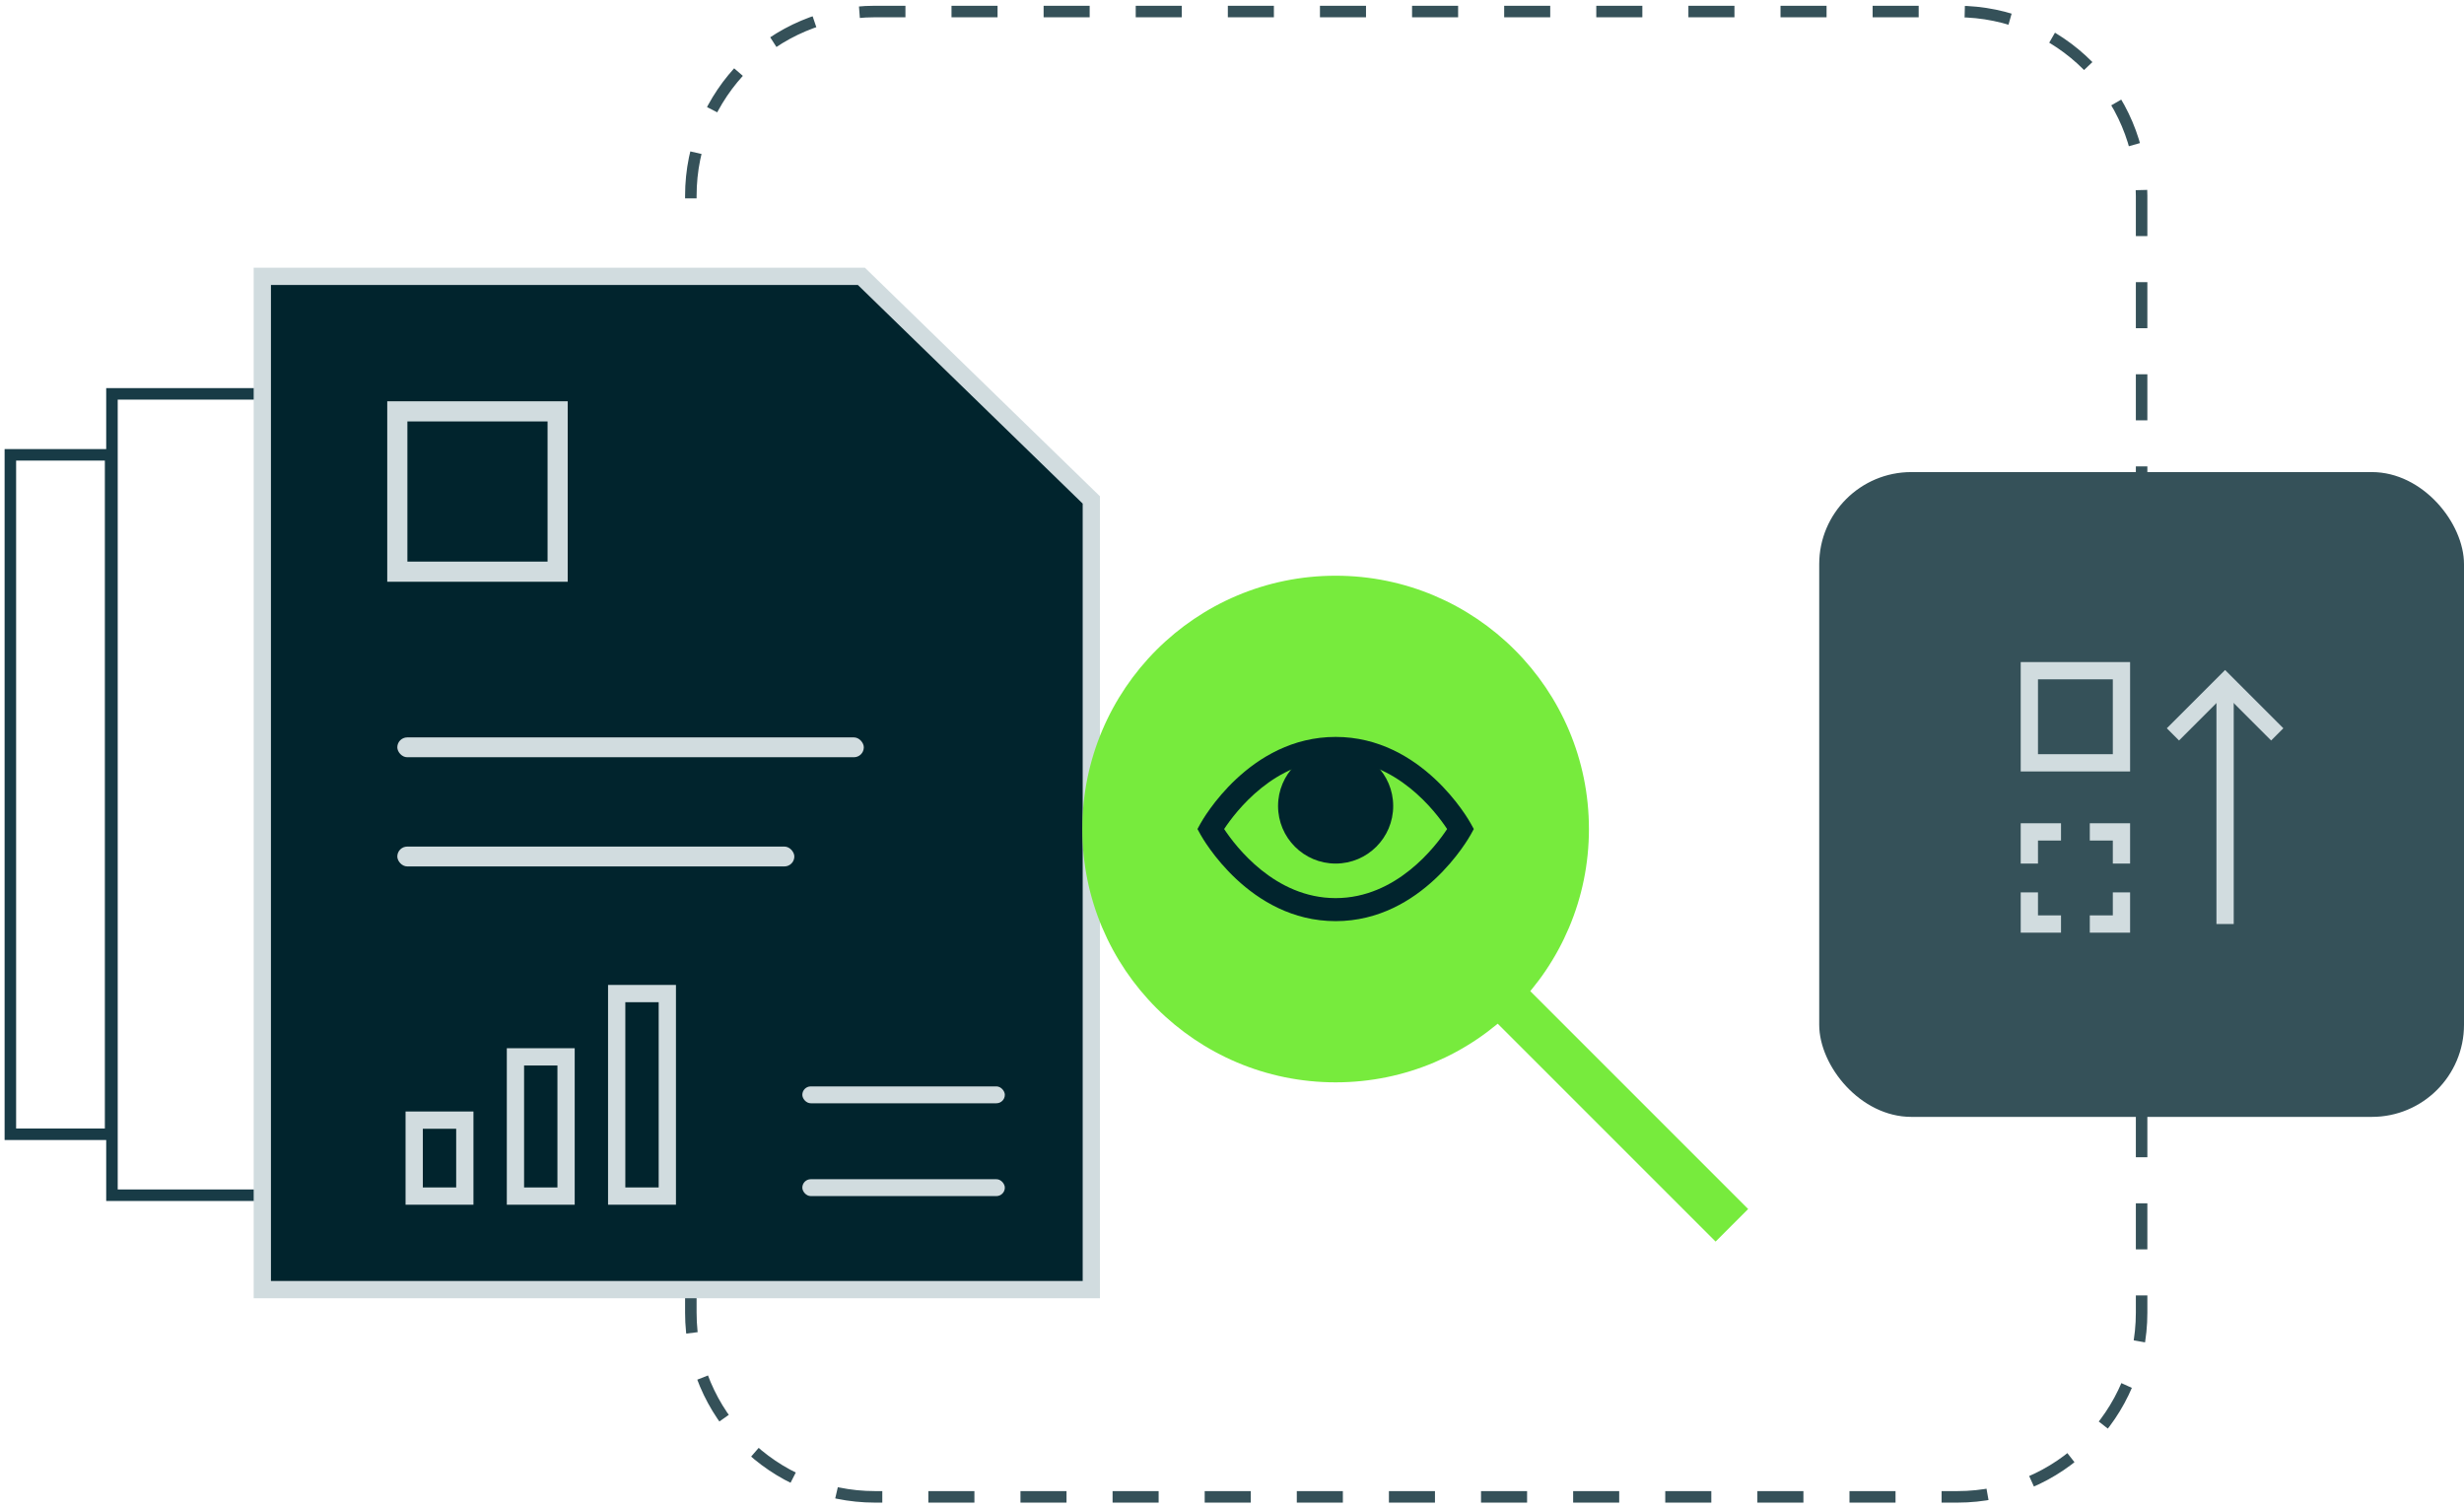 <svg width="214" height="131" viewBox="0 0 214 131" fill="none" xmlns="http://www.w3.org/2000/svg">
<rect x="0.9" y="39.502" width="8.707" height="59.007" stroke="#183B46"/>
<rect x="9.724" y="34.207" width="24.591" height="69.596" stroke="#183B46"/>
<rect x="158" y="41" width="56" height="56" rx="8" fill="#355159"/>
<g clip-path="url(#clip0_291_5804)">
<path d="M193.25 80.25V59.25" stroke="#D1DCDF" stroke-width="1.5" stroke-miterlimit="10"/>
<path d="M184.25 58.25H176.25V66.25H184.25V58.25Z" stroke="#D1DCDF" stroke-width="1.5" stroke-miterlimit="10" stroke-linecap="square"/>
<path d="M189.25 63.25L193.25 59.25L197.25 63.25" stroke="#D1DCDF" stroke-width="1.5" stroke-miterlimit="10" stroke-linecap="square"/>
<path d="M178.25 80.25H176.25V78.25" stroke="#D1DCDF" stroke-width="1.5" stroke-miterlimit="10" stroke-linecap="square"/>
<path d="M182.25 72.25H184.25V74.25" stroke="#D1DCDF" stroke-width="1.5" stroke-miterlimit="10" stroke-linecap="square"/>
<path d="M184.25 78.25V80.25H182.25" stroke="#D1DCDF" stroke-width="1.5" stroke-miterlimit="10" stroke-linecap="square"/>
<path d="M176.25 74.25V72.25H178.25" stroke="#D1DCDF" stroke-width="1.5" stroke-miterlimit="10" stroke-linecap="square"/>
</g>
<path d="M60 17.226V17C60 8.163 67.163 1 76 1H170C178.837 1 186 8.163 186 17V114C186 122.837 178.837 130 170 130H76C67.163 130 60 122.837 60 114V106.213" stroke="#355159" stroke-dasharray="4 4"/>
<path d="M74.812 24V43.786H94.599L74.812 24Z" fill="#D1DCDF"/>
<path d="M74.812 24V43.786H94.599" stroke="#D1DCDF" stroke-width="1.5" stroke-miterlimit="10"/>
<path d="M74.812 24H22.782V112H94.782V43.42L74.812 24Z" fill="#01242D" stroke="#D1DCDF" stroke-width="1.5" stroke-miterlimit="10" stroke-linecap="square"/>
<path d="M48.431 35.726H34.507V49.649H48.431V35.726Z" stroke="#D1DCDF" stroke-width="1.75" stroke-miterlimit="10" stroke-linecap="square"/>
<path d="M40.37 97.282H35.973V103.878H40.37V97.282Z" stroke="#D1DCDF" stroke-width="1.5" stroke-miterlimit="10" stroke-linecap="square"/>
<path d="M49.163 91.787H44.767V103.879H49.163V91.787Z" stroke="#D1DCDF" stroke-width="1.5" stroke-miterlimit="10" stroke-linecap="square"/>
<path d="M57.957 86.29H53.56V103.878H57.957V86.29Z" stroke="#D1DCDF" stroke-width="1.5" stroke-miterlimit="10" stroke-linecap="square"/>
<rect x="34.507" y="64.042" width="40.516" height="1.724" rx="0.862" fill="#D1DCDF"/>
<rect x="34.507" y="73.524" width="34.482" height="1.724" rx="0.862" fill="#D1DCDF"/>
<rect x="69.683" y="94.352" width="17.588" height="1.466" rx="0.733" fill="#D1DCDF"/>
<rect x="69.683" y="102.413" width="17.588" height="1.466" rx="0.733" fill="#D1DCDF"/>
<path d="M149 105.001L131.714 87.716" stroke="#77EB3D" stroke-width="4" stroke-miterlimit="10" stroke-linecap="square"/>
<path d="M116 94C128.15 94 138 84.15 138 72C138 59.85 128.15 50 116 50C103.85 50 94 59.85 94 72C94 84.15 103.85 94 116 94Z" fill="#77EB3D"/>
<g clip-path="url(#clip1_291_5804)">
<path d="M116 75C118.761 75 121 72.761 121 70C121 67.239 118.761 65 116 65C113.239 65 111 67.239 111 70C111 72.761 113.239 75 116 75Z" fill="#01242D"/>
<path d="M116 80C108.496 80 104.435 72.79 104.266 72.483L104 72L104.266 71.517C104.435 71.21 108.496 64 116 64C123.504 64 127.565 71.21 127.735 71.517L128.001 72L127.735 72.483C127.565 72.79 123.504 80 116 80ZM106.318 72C107.311 73.505 110.719 78 116 78C121.281 78 124.689 73.505 125.683 72C124.69 70.495 121.28 66 116 66C110.72 66 107.312 70.495 106.318 72Z" fill="#01242D"/>
</g>
<defs>
<clipPath id="clip0_291_5804">
<rect width="24" height="24" fill="white" transform="translate(175 57)"/>
</clipPath>
<clipPath id="clip1_291_5804">
<rect width="24" height="24" fill="white" transform="translate(104 60)"/>
</clipPath>
</defs>
</svg>
